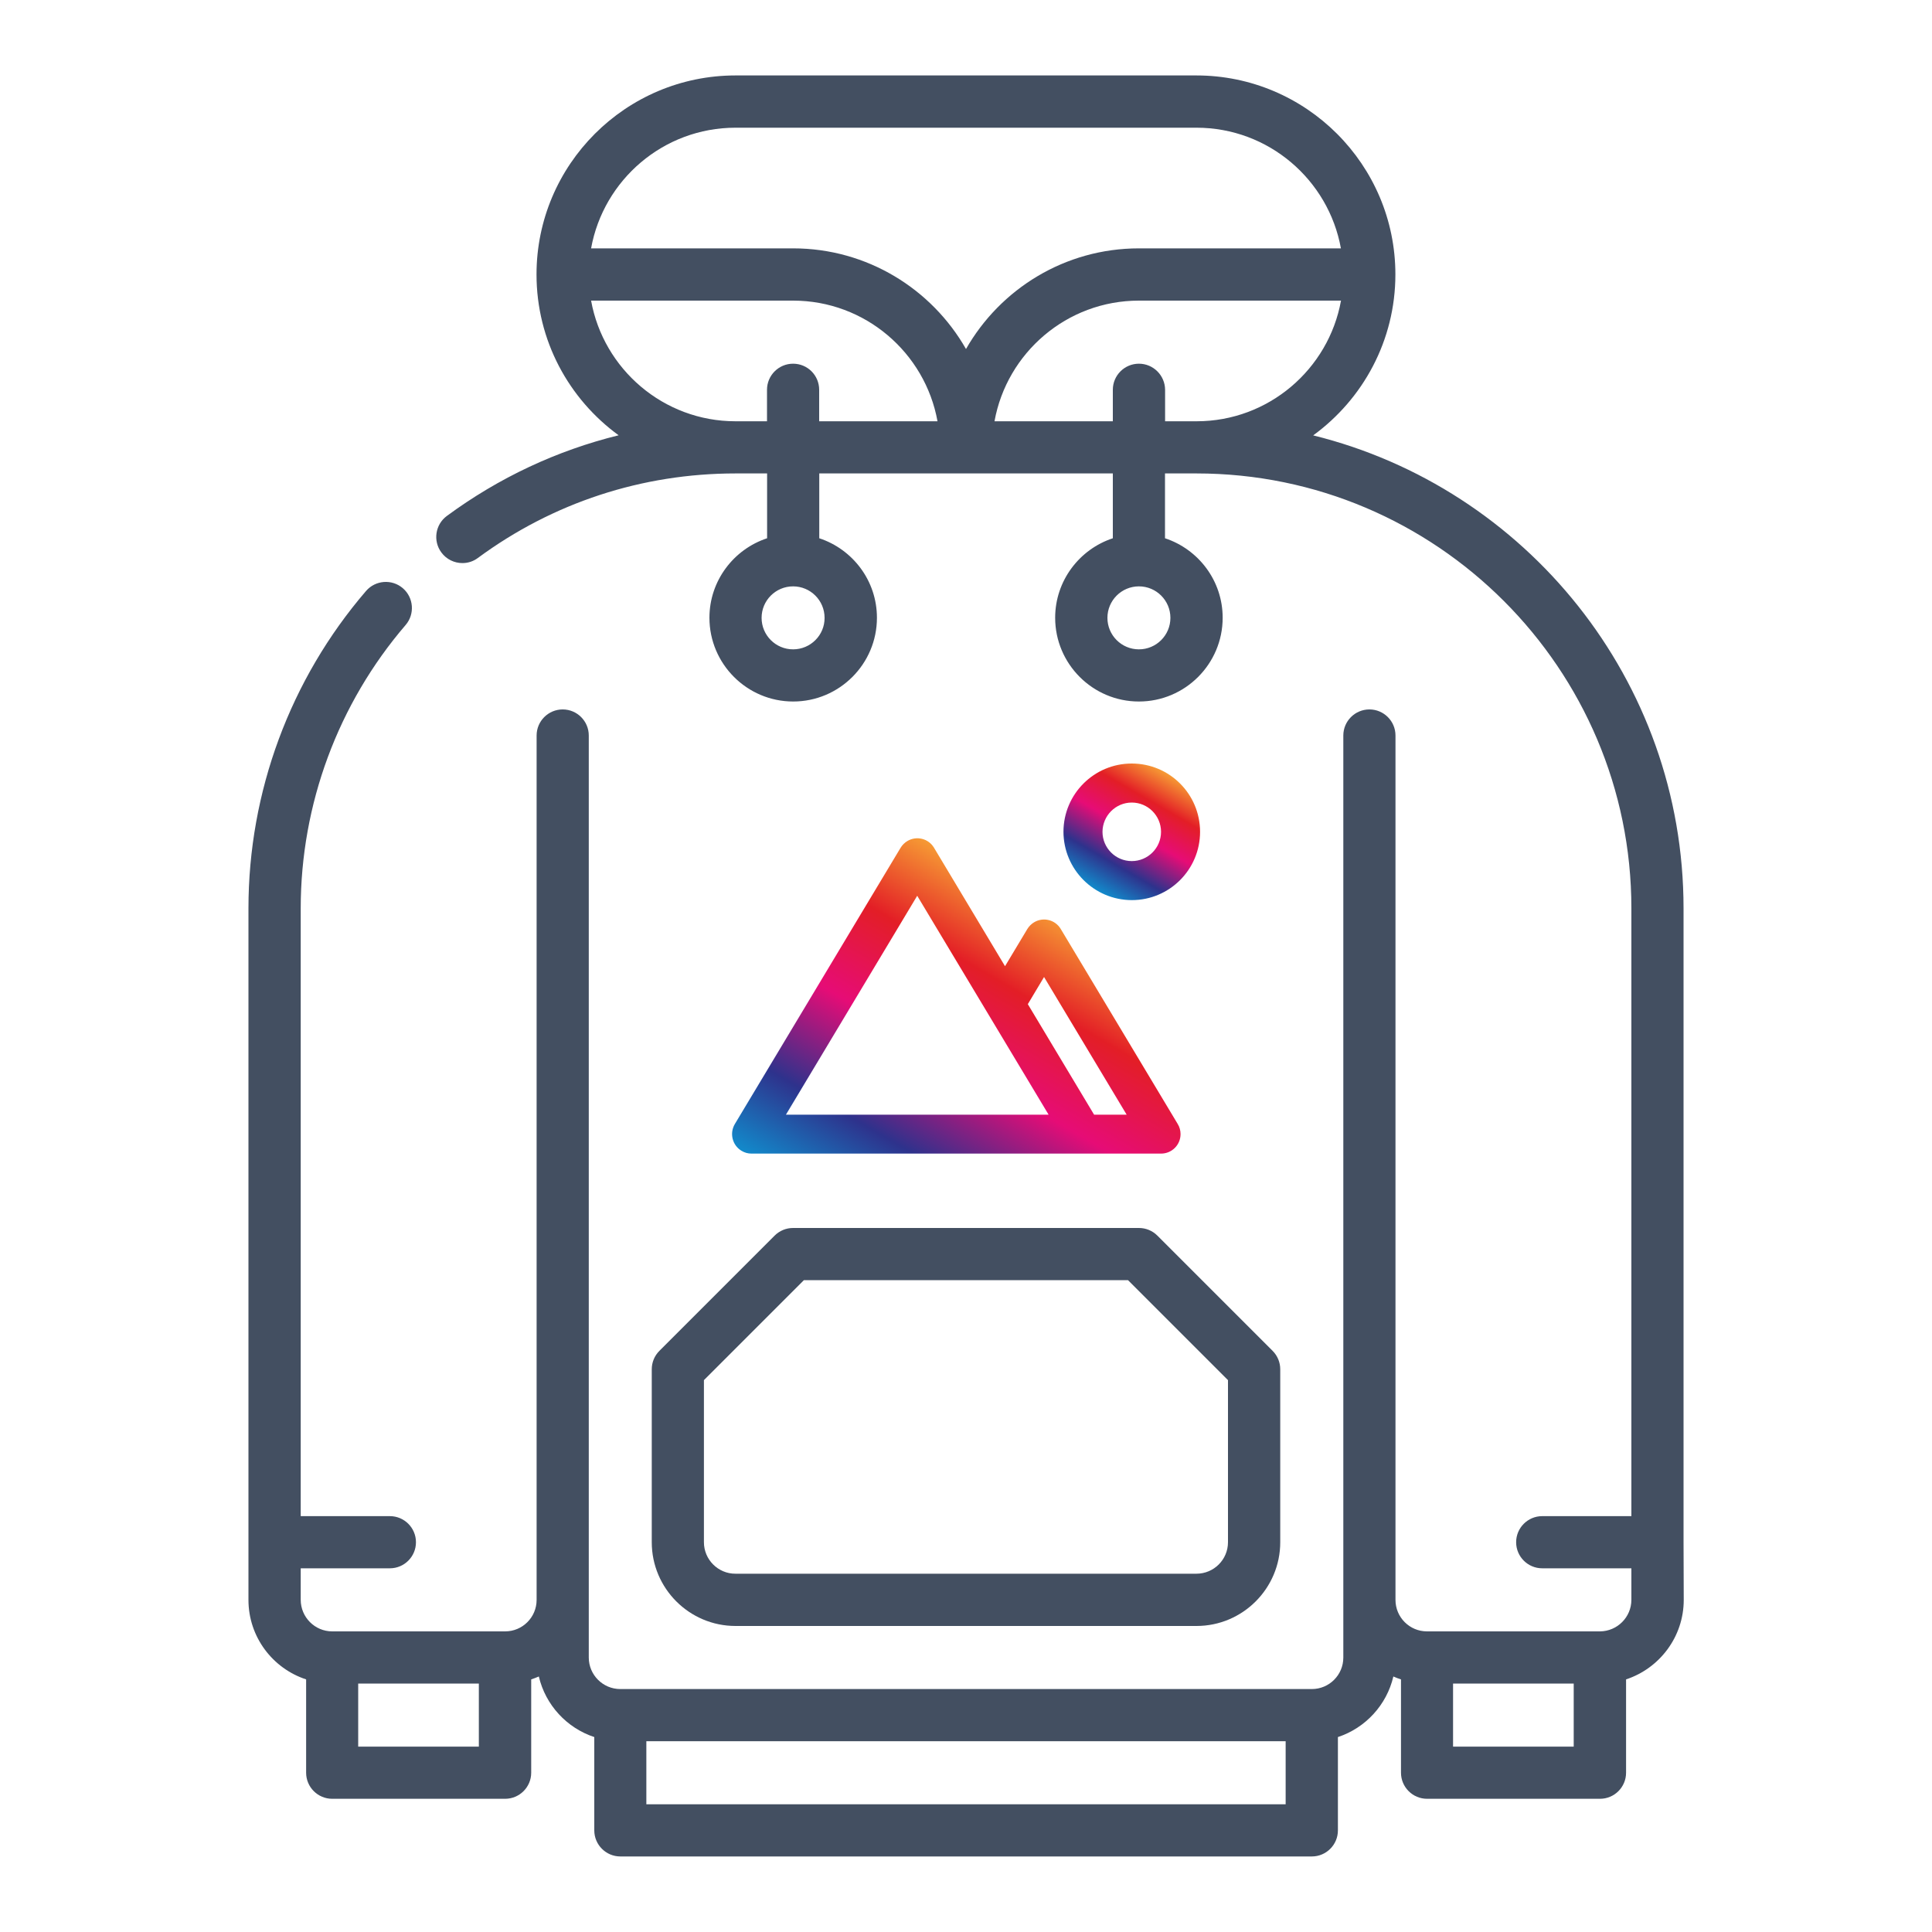 <?xml version="1.0" encoding="utf-8"?>
<!-- Generator: Adobe Illustrator 23.0.5, SVG Export Plug-In . SVG Version: 6.00 Build 0)  -->
<svg version="1.1" id="Layer_1" xmlns="http://www.w3.org/2000/svg" xmlns:xlink="http://www.w3.org/1999/xlink" x="0px" y="0px"
	 viewBox="0 0 200 200" style="enable-background:new 0 0 200 200;" xml:space="preserve">
<style type="text/css">
	.st0{fill:none;stroke:#929497;stroke-width:0.25;stroke-miterlimit:10;}
	.st1{clip-path:url(#SVGID_2_);}
	.st2{clip-path:url(#SVGID_4_);}
	.st3{fill:url(#SVGID_8_);}
	.st4{clip-path:url(#SVGID_9_);}
	.st5{clip-path:url(#SVGID_11_);}
	.st6{fill:#FFFFFF;}
	.st7{clip-path:url(#SVGID_15_);}
	.st8{clip-path:url(#SVGID_17_);}
	.st9{fill:#F69A34;}
	.st10{fill:#E31E26;}
	.st11{fill:#E60C76;}
	.st12{fill:#2E328C;}
	.st13{fill:#128ACB;}
	.st14{fill:#434F61;}
	.st15{fill:url(#SVGID_20_);}
	.st16{fill:url(#SVGID_21_);}
	.st17{fill-rule:evenodd;clip-rule:evenodd;fill:#434F61;}
	.st18{fill:url(#SVGID_22_);}
	.st19{fill:none;stroke:#FF00FF;stroke-width:2.5;stroke-miterlimit:10;}
	.st20{fill:url(#SVGID_23_);}
	.st21{fill:url(#SVGID_24_);}
	.st22{fill:url(#SVGID_25_);}
	.st23{fill:url(#SVGID_26_);}
	.st24{fill:url(#SVGID_27_);}
	.st25{fill:url(#SVGID_28_);}
	.st26{fill:url(#SVGID_29_);}
	.st27{fill:url(#SVGID_30_);}
	.st28{fill:url(#SVGID_31_);}
	.st29{fill:url(#SVGID_32_);}
	.st30{fill:url(#SVGID_33_);}
	.st31{fill:url(#SVGID_34_);}
	.st32{fill:url(#SVGID_35_);}
	.st33{fill:url(#SVGID_36_);}
	.st34{fill:url(#SVGID_37_);}
	.st35{fill:url(#SVGID_38_);}
	.st36{fill:url(#SVGID_39_);}
	.st37{fill:url(#SVGID_40_);}
	.st38{fill:url(#SVGID_41_);}
	.st39{fill:url(#SVGID_42_);}
	.st40{fill:url(#SVGID_43_);}
	.st41{fill:url(#SVGID_44_);}
	.st42{fill:url(#SVGID_45_);}
	.st43{fill:url(#SVGID_46_);}
	.st44{fill:url(#SVGID_47_);}
</style>
<g>
	<g>
		<path class="st14" d="M123.86,168.32c4.78,0,8.67-3.89,8.67-8.67v-17.9c0-0.72-0.28-1.4-0.79-1.91l-11.93-11.93
			c-0.51-0.51-1.19-0.79-1.91-0.79H82.1c-0.72,0-1.4,0.28-1.91,0.79l-11.93,11.93c-0.51,0.51-0.79,1.19-0.79,1.91v17.9
			c0,4.78,3.89,8.67,8.67,8.67H123.86z M72.87,159.65v-16.78l10.35-10.35h33.55l10.35,10.35v16.78c0,1.8-1.46,3.26-3.27,3.26H76.14
			C74.34,162.92,72.87,161.45,72.87,159.65z"/>
		<path class="st14" d="M174.28,159.65C174.28,159.65,174.28,159.65,174.28,159.65V94.03c0-23.64-16.35-43.53-38.34-48.96
			c5.15-3.75,8.51-9.82,8.51-16.66c0-11.36-9.24-20.6-20.6-20.6H76.14c-11.36,0-20.6,9.24-20.6,20.6c0,6.84,3.35,12.9,8.5,16.65
			c-6.38,1.57-12.39,4.38-17.78,8.35c-1.2,0.88-1.46,2.58-0.57,3.78c0.53,0.72,1.35,1.1,2.18,1.1c0.56,0,1.12-0.17,1.6-0.53
			c7.77-5.73,17-8.75,26.68-8.75h3.26v6.71c-3.46,1.14-5.97,4.4-5.97,8.23c0,4.78,3.89,8.67,8.67,8.67s8.67-3.89,8.67-8.67
			c0-3.84-2.51-7.09-5.97-8.23v-6.71h30.39v6.71c-3.46,1.14-5.97,4.4-5.97,8.23c0,4.78,3.89,8.67,8.67,8.67
			c4.78,0,8.67-3.89,8.67-8.67c0-3.84-2.51-7.09-5.97-8.23v-6.71h3.26c24.82,0,45.02,20.2,45.02,45.02v62.92h-9.23
			c-1.49,0-2.7,1.21-2.7,2.7c0,1.49,1.21,2.7,2.7,2.7h9.23v3.26c0,1.8-1.46,3.26-3.26,3.27c0,0,0,0,0,0h-17.9c0,0,0,0,0,0
			c-1.8,0-3.26-1.46-3.26-3.26V76.14c0-1.49-1.21-2.7-2.7-2.7c-1.49,0-2.7,1.21-2.7,2.7v89.48v0.01v5.96c0,1.8-1.46,3.26-3.26,3.26
			c0,0,0,0,0,0H64.21c0,0,0,0,0,0c-1.8,0-3.26-1.47-3.26-3.26v-5.96c0,0,0,0,0-0.01V76.14c0-1.49-1.21-2.7-2.7-2.7
			s-2.7,1.21-2.7,2.7v89.48c0,1.8-1.46,3.26-3.26,3.26c0,0,0,0,0,0h-17.9c0,0,0,0,0,0c-1.8,0-3.26-1.47-3.26-3.27v-3.26h9.23
			c1.49,0,2.7-1.21,2.7-2.7c0-1.49-1.21-2.7-2.7-2.7h-9.23V94.03c0-10.76,3.86-21.18,10.86-29.33c0.97-1.13,0.84-2.84-0.29-3.81
			c-1.13-0.97-2.84-0.84-3.81,0.29c-7.85,9.13-12.17,20.8-12.17,32.85v65.62v0v0v5.97c0,3.84,2.51,7.1,5.97,8.23v9.66
			c0,1.49,1.21,2.7,2.7,2.7h17.9c1.49,0,2.7-1.21,2.7-2.7v-9.66c0.27-0.09,0.53-0.19,0.79-0.3c0.69,2.95,2.89,5.33,5.74,6.27v9.66
			c0,1.49,1.21,2.7,2.7,2.7h71.58c1.49,0,2.7-1.21,2.7-2.7v-9.66c2.85-0.94,5.05-3.32,5.74-6.27c0.26,0.11,0.52,0.22,0.79,0.3v9.66
			c0,1.49,1.21,2.7,2.7,2.7h17.9c1.49,0,2.7-1.21,2.7-2.7v-9.66c3.46-1.14,5.97-4.4,5.97-8.23L174.28,159.65z M82.1,67.22
			c-1.8,0-3.26-1.46-3.26-3.26c0-1.8,1.46-3.26,3.26-3.26c1.8,0,3.26,1.46,3.26,3.26C85.37,65.76,83.9,67.22,82.1,67.22z
			 M117.9,67.22c-1.8,0-3.26-1.46-3.26-3.26c0-1.8,1.46-3.26,3.26-3.26c1.8,0,3.26,1.46,3.26,3.26
			C121.16,65.76,119.7,67.22,117.9,67.22z M76.14,13.22h47.72c7.46,0,13.67,5.4,14.95,12.49H117.9c-7.66,0-14.35,4.2-17.9,10.42
			c-3.55-6.22-10.24-10.42-17.9-10.42H61.19C62.47,18.62,68.68,13.22,76.14,13.22L76.14,13.22z M82.1,37.65
			c-1.49,0-2.7,1.21-2.7,2.7v3.26h-3.26c-7.46,0-13.67-5.4-14.95-12.49H82.1c7.46,0,13.67,5.4,14.95,12.49H84.8v-3.26
			C84.8,38.86,83.6,37.65,82.1,37.65L82.1,37.65z M117.9,37.65c-1.49,0-2.7,1.21-2.7,2.7v3.26h-12.25
			c1.28-7.09,7.49-12.49,14.95-12.49h20.92c-1.28,7.09-7.49,12.49-14.95,12.49h-3.26v-3.26C120.6,38.86,119.39,37.65,117.9,37.65z
			 M37.08,180.81v-6.53h12.49v6.53H37.08z M66.91,186.78v-6.53h66.18v6.53H66.91z M150.42,180.81v-6.53h12.49v6.53H150.42z"/>
	</g>
	<g>
		<g>
			<linearGradient id="SVGID_2_" gradientUnits="userSpaceOnUse" x1="92.681" y1="128.333" x2="111.376" y2="95.952">
				<stop  offset="0" style="stop-color:#128ACB"/>
				<stop  offset="0.232" style="stop-color:#2E328C"/>
				<stop  offset="0.506" style="stop-color:#E60C76"/>
				<stop  offset="0.763" style="stop-color:#E31E26"/>
				<stop  offset="1" style="stop-color:#F69A34"/>
			</linearGradient>
			<path style="fill:url(#SVGID_2_);" d="M77.79,119.42h42.4c1.12,0,2.02-0.9,2.02-2.02c0-0.37-0.1-0.73-0.29-1.04l-12.11-20.19
				c-0.57-0.96-1.81-1.27-2.77-0.69c-0.28,0.17-0.52,0.41-0.69,0.69l-2.31,3.85l-7.35-12.26c-0.57-0.96-1.81-1.27-2.77-0.69
				c-0.28,0.17-0.52,0.41-0.69,0.69l-17.16,28.6c-0.57,0.96-0.26,2.2,0.69,2.77C77.07,119.32,77.42,119.42,77.79,119.42z
				 M108.08,101.14l8.55,14.25h-3.37l-6.86-11.44L108.08,101.14z M94.95,92.73l13.6,22.66H81.36L94.95,92.73z"/>
		</g>
		<g>
			<linearGradient id="SVGID_4_" gradientUnits="userSpaceOnUse" x1="113.629" y1="92.227" x2="120.696" y2="79.988">
				<stop  offset="0" style="stop-color:#128ACB"/>
				<stop  offset="0.232" style="stop-color:#2E328C"/>
				<stop  offset="0.506" style="stop-color:#E60C76"/>
				<stop  offset="0.763" style="stop-color:#E31E26"/>
				<stop  offset="1" style="stop-color:#F69A34"/>
			</linearGradient>
			<path style="fill:url(#SVGID_4_);" d="M117.16,93.18c3.9,0,7.07-3.16,7.07-7.07s-3.16-7.07-7.07-7.07c-3.9,0-7.07,3.16-7.07,7.07
				C110.1,90.01,113.26,93.17,117.16,93.18z M117.16,83.08c1.67,0,3.03,1.36,3.03,3.03c0,1.67-1.36,3.03-3.03,3.03
				c-1.67,0-3.03-1.36-3.03-3.03C114.14,84.44,115.49,83.08,117.16,83.08z"/>
		</g>
	</g>
</g>
</svg>
